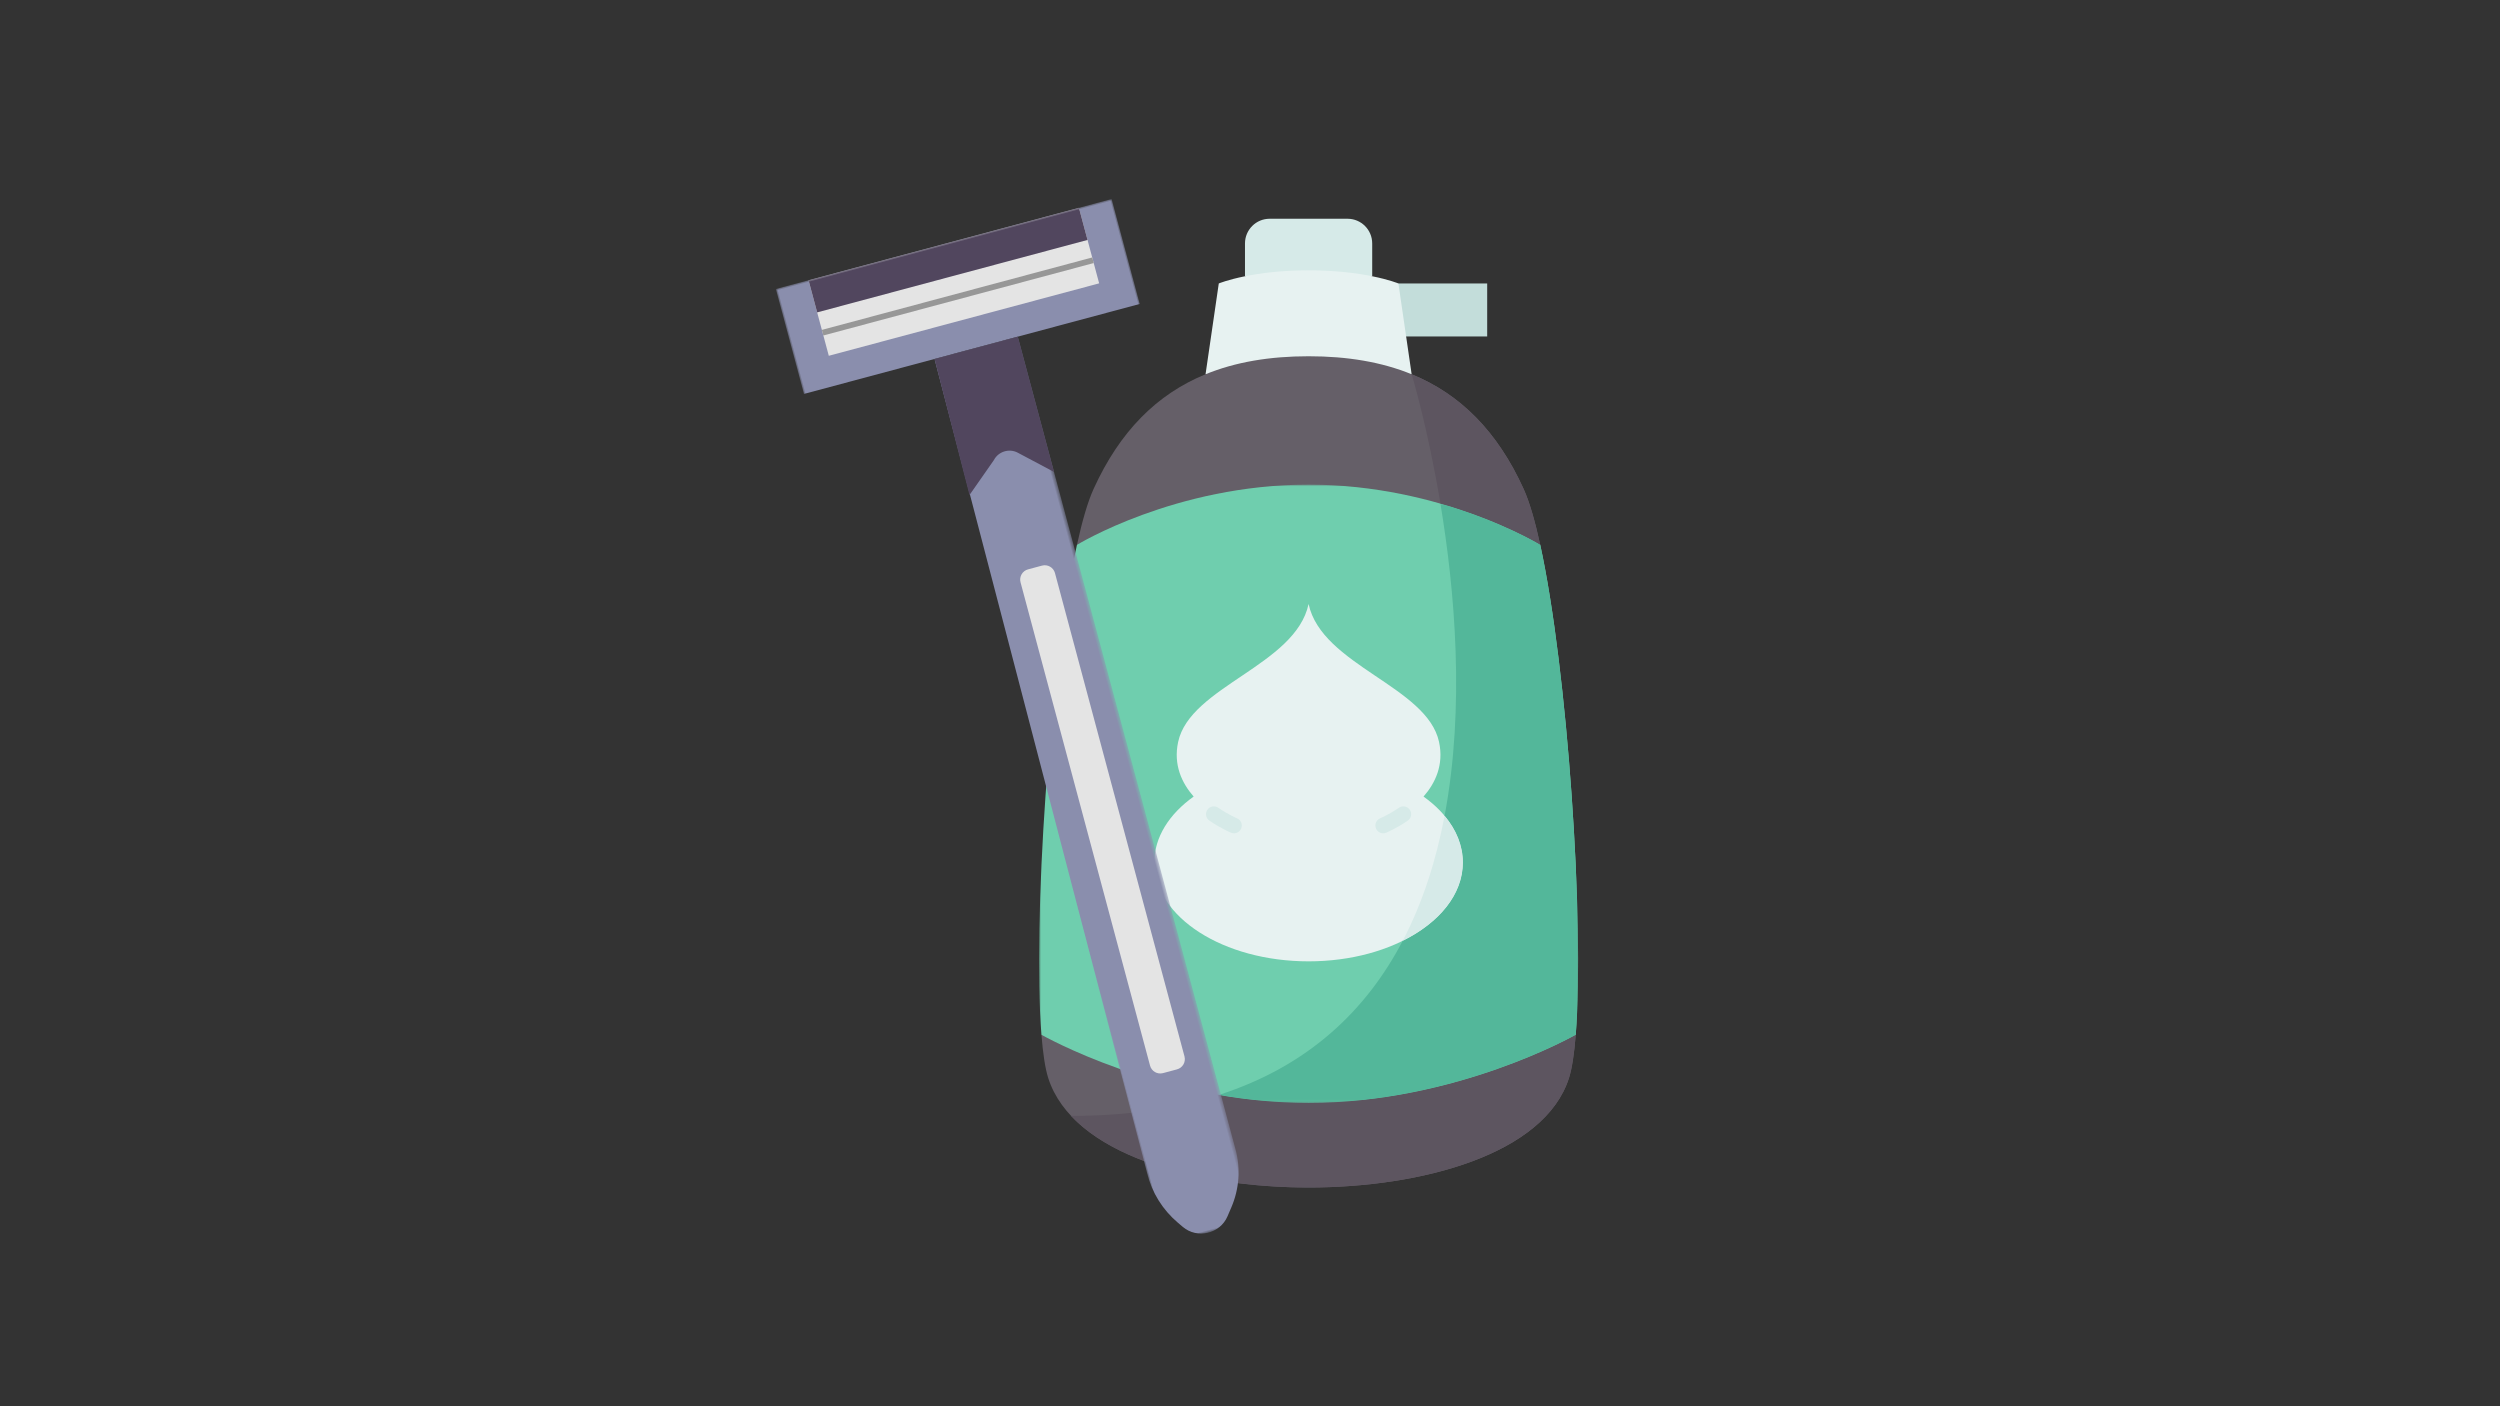 <?xml version="1.0" encoding="UTF-8"?>
<svg width="640px" height="360px" viewBox="0 0 640 360" version="1.1" xmlns="http://www.w3.org/2000/svg" xmlns:xlink="http://www.w3.org/1999/xlink">
    <rect x="0" y="0" width="640" height="360" fill="#333333" stroke="none"/>
    <title>Rasierer</title>
    <defs>
        <polygon id="path-1" points="0 0 138 0 138 158.285 0 158.285"></polygon>
        <polygon id="path-3" points="0 0 91.987 0 91.987 153.415 0 153.415"></polygon>
        <polygon id="path-5" points="0 0 23.453 0 23.453 234.185 0 234.185"></polygon>
        <polygon id="path-7" points="0 262 89 262 89 0 0 0"></polygon>
    </defs>
    <g id="Rasierer" stroke="none" stroke-width="1" fill="none" fill-rule="evenodd">
        <g id="Group-29" transform="translate(266, 56)">
            <path d="M114.719,16.565 L114.719,30.13 L93.971,30.13 C85.161,26.66 84.502,22.139 91.992,16.565 L114.719,16.565 Z" id="Fill-1" fill="#C3DDDA"></path>
            <path d="M78.972,0 L59.029,0 C55.54,0 52.716,2.83 52.716,6.32 L52.716,14.72 L85.284,14.72 L85.284,6.32 C85.284,2.83 82.46,0 78.972,0" id="Fill-3" fill="#D6EAE8"></path>
            <path d="M93.971,30.13 L91.992,16.565 C91.992,16.565 89.693,15.61 85.284,14.72 C81.426,13.935 75.953,13.205 69,13.205 C62.047,13.205 56.574,13.935 52.716,14.72 C48.307,15.61 46.008,16.565 46.008,16.565 L42.619,39.81 L95.381,39.81 L93.971,30.13 Z" id="Fill-5" fill="#E7F2F1"></path>
            <path d="M0.609,208.9 C0.994,213.735 1.569,217.54 2.348,219.985 C8.621,239.59 40.22,248 69,248 C97.78,248 129.379,239.59 135.652,219.985 C136.431,217.54 137.006,213.735 137.391,208.9 L0.609,208.9 Z" id="Fill-7" fill="#655F68"></path>
            <path d="M124.031,69.145 C117.348,54.46 107.876,44.93 95.381,39.81 C87.738,36.68 78.962,35.2 69,35.2 C59.039,35.2 50.262,36.68 42.619,39.81 C30.124,44.93 20.652,54.46 13.969,69.145 C12.465,72.445 11.035,77.38 9.701,83.48 L9.706,83.48 L128.294,83.48 L128.299,83.48 C126.965,77.38 125.535,72.445 124.031,69.145" id="Fill-9" fill="#655F68"></path>
            <g id="Group-13" transform="translate(0, 68.06)">
                <mask id="mask-2" fill="white">
                    <use xlink:href="#path-1"></use>
                </mask>
                <g id="Clip-12"></g>
                <path d="M128.299,15.42 C135.337,47.61 139.665,112.25 137.391,140.84 C137.391,140.84 106.882,158.285 69,158.285 C31.118,158.285 0.609,140.84 0.609,140.84 C-1.665,112.25 2.663,47.61 9.701,15.42 L9.706,15.42 C9.706,15.42 34.807,0 69,0 C103.193,0 128.294,15.42 128.294,15.42 L128.299,15.42 Z" id="Fill-11" fill="#6FCEAE" mask="url(#mask-2)"></path>
            </g>
            <path d="M98.425,147.92 C104.688,152.395 108.496,158.315 108.496,164.8 C108.496,178.775 90.812,190.105 69,190.105 C47.188,190.105 29.504,178.775 29.504,164.8 C29.504,158.315 33.313,152.395 39.575,147.92 C36.551,144.465 34.347,139.805 35.602,133.945 C38.651,119.71 65.631,114.35 69,98.625 C72.369,114.35 99.349,119.71 102.398,133.945 C103.653,139.805 101.449,144.465 98.425,147.92" id="Fill-14" fill="#E7F2F1"></path>
            <path d="M137.391,208.9 C137.006,213.735 136.431,217.54 135.652,219.985 C129.379,239.59 97.78,248 69,248 C45.503,248 20.122,242.395 8.191,229.665 C22.756,229.665 35.277,227.75 46.013,224.305 C53.191,225.555 60.928,226.345 69,226.345 C106.882,226.345 137.391,208.9 137.391,208.9" id="Fill-16" fill="#5D5560"></path>
            <path d="M128.299,83.48 L128.294,83.48 C128.294,83.48 118.473,77.445 102.748,72.93 C99.514,53.485 95.486,40.16 95.386,39.815 C107.881,44.935 117.348,54.46 124.031,69.145 C125.535,72.445 126.965,77.38 128.299,83.48" id="Fill-18" fill="#5D5560"></path>
            <g id="Group-22" transform="translate(46.013, 72.93)">
                <mask id="mask-4" fill="white">
                    <use xlink:href="#path-3"></use>
                </mask>
                <g id="Clip-21"></g>
                <path d="M82.286,10.55 C89.324,42.74 93.652,107.38 91.378,135.97 C91.378,135.97 60.869,153.415 22.987,153.415 C14.915,153.415 7.177,152.625 0,151.375 C23.012,143.99 37.842,129.58 47.078,111.925 C56.445,107.295 62.483,100.035 62.483,91.87 C62.483,87.545 60.789,83.47 57.8,79.905 C63.068,52.075 60.409,22.09 56.735,0 C72.46,4.515 82.281,10.55 82.281,10.55 L82.286,10.55 Z" id="Fill-20" fill="#53B79A" mask="url(#mask-4)"></path>
            </g>
            <path d="M103.813,152.835 C106.802,156.4 108.496,160.475 108.496,164.8 C108.496,172.965 102.458,180.225 93.092,184.855 C98.265,174.975 101.689,164.08 103.813,152.835" id="Fill-23" fill="#D6EAE8"></path>
            <path d="M49.9,157.326 C49.647,157.326 49.39,157.277 49.141,157.174 C49.037,157.132 46.564,156.105 43.608,154.078 C42.697,153.454 42.465,152.209 43.089,151.298 C43.714,150.387 44.958,150.155 45.869,150.779 C48.456,152.553 50.643,153.467 50.664,153.476 C51.684,153.899 52.169,155.068 51.748,156.088 C51.43,156.859 50.685,157.326 49.9,157.326" id="Fill-25" fill="#D6EAE8"></path>
            <path d="M88.099,157.326 C87.313,157.326 86.567,156.858 86.249,156.086 C85.829,155.065 86.316,153.897 87.336,153.476 C87.399,153.45 89.568,152.536 92.131,150.779 C93.041,150.154 94.286,150.386 94.91,151.298 C95.535,152.208 95.302,153.454 94.392,154.078 C91.435,156.106 88.963,157.132 88.859,157.174 C88.61,157.278 88.352,157.326 88.099,157.326" id="Fill-27" fill="#D6EAE8"></path>
        </g>
        <g id="Group-11" transform="translate(275.5, 189) rotate(-15) translate(-275.5, -189) translate(231, 58)">
            <g id="Group-3" transform="translate(33.218, 27.815)">
                <mask id="mask-6" fill="white">
                    <use xlink:href="#path-5"></use>
                </mask>
                <g id="Clip-2"></g>
                <path d="M1.393,0 L0.003,215.504 C-0.083,220.552 1.424,225.503 4.318,229.688 L5.276,231.072 C8.042,235.071 14.015,235.25 17.027,231.422 L18.58,229.449 C21.74,225.435 23.453,220.515 23.453,215.454 L23.453,0 L1.393,0 Z" id="Fill-1" fill="#8A8EAD" mask="url(#mask-6)"></path>
            </g>
            <mask id="mask-8" fill="white">
                <use xlink:href="#path-7"></use>
            </mask>
            <g id="Clip-5"></g>
            <polygon id="Fill-4" fill="#8A8EAD" mask="url(#mask-8)" points="0 27.815 89 27.815 89 0 0 0"></polygon>
            <polygon id="Fill-6" fill="#E4E4E4" mask="url(#mask-8)" points="8.674 20.027 80.326 20.027 80.326 -5.12654626e-14 8.674 -5.12654626e-14"></polygon>
            <polygon id="Fill-7" fill="#51465E" mask="url(#mask-8)" points="8.674 8.524 80.326 8.524 80.326 0 8.674 0"></polygon>
            <polygon id="Fill-8" fill="#979797" mask="url(#mask-8)" points="8.673 14.649 80.326 14.649 80.326 13.166 8.673 13.166"></polygon>
            <path d="M47.494,219.55 L43.788,219.55 C42.29,219.55 41.077,218.338 41.077,216.844 L41.077,88.746 C41.077,87.251 42.29,86.04 43.788,86.04 L47.494,86.04 C48.991,86.04 50.205,87.251 50.205,88.746 L50.205,216.844 C50.205,218.338 48.991,219.55 47.494,219.55" id="Fill-9" fill="#E4E4E4" mask="url(#mask-8)"></path>
            <path d="M34.231,63.788 L42.581,56.763 C44.253,54.928 47.153,54.812 48.974,56.507 L56.671,63.674 L56.671,27.815 L34.611,27.815 L34.231,63.788 Z" id="Fill-10" fill="#51465E" mask="url(#mask-8)"></path>
        </g>
    </g>
</svg>